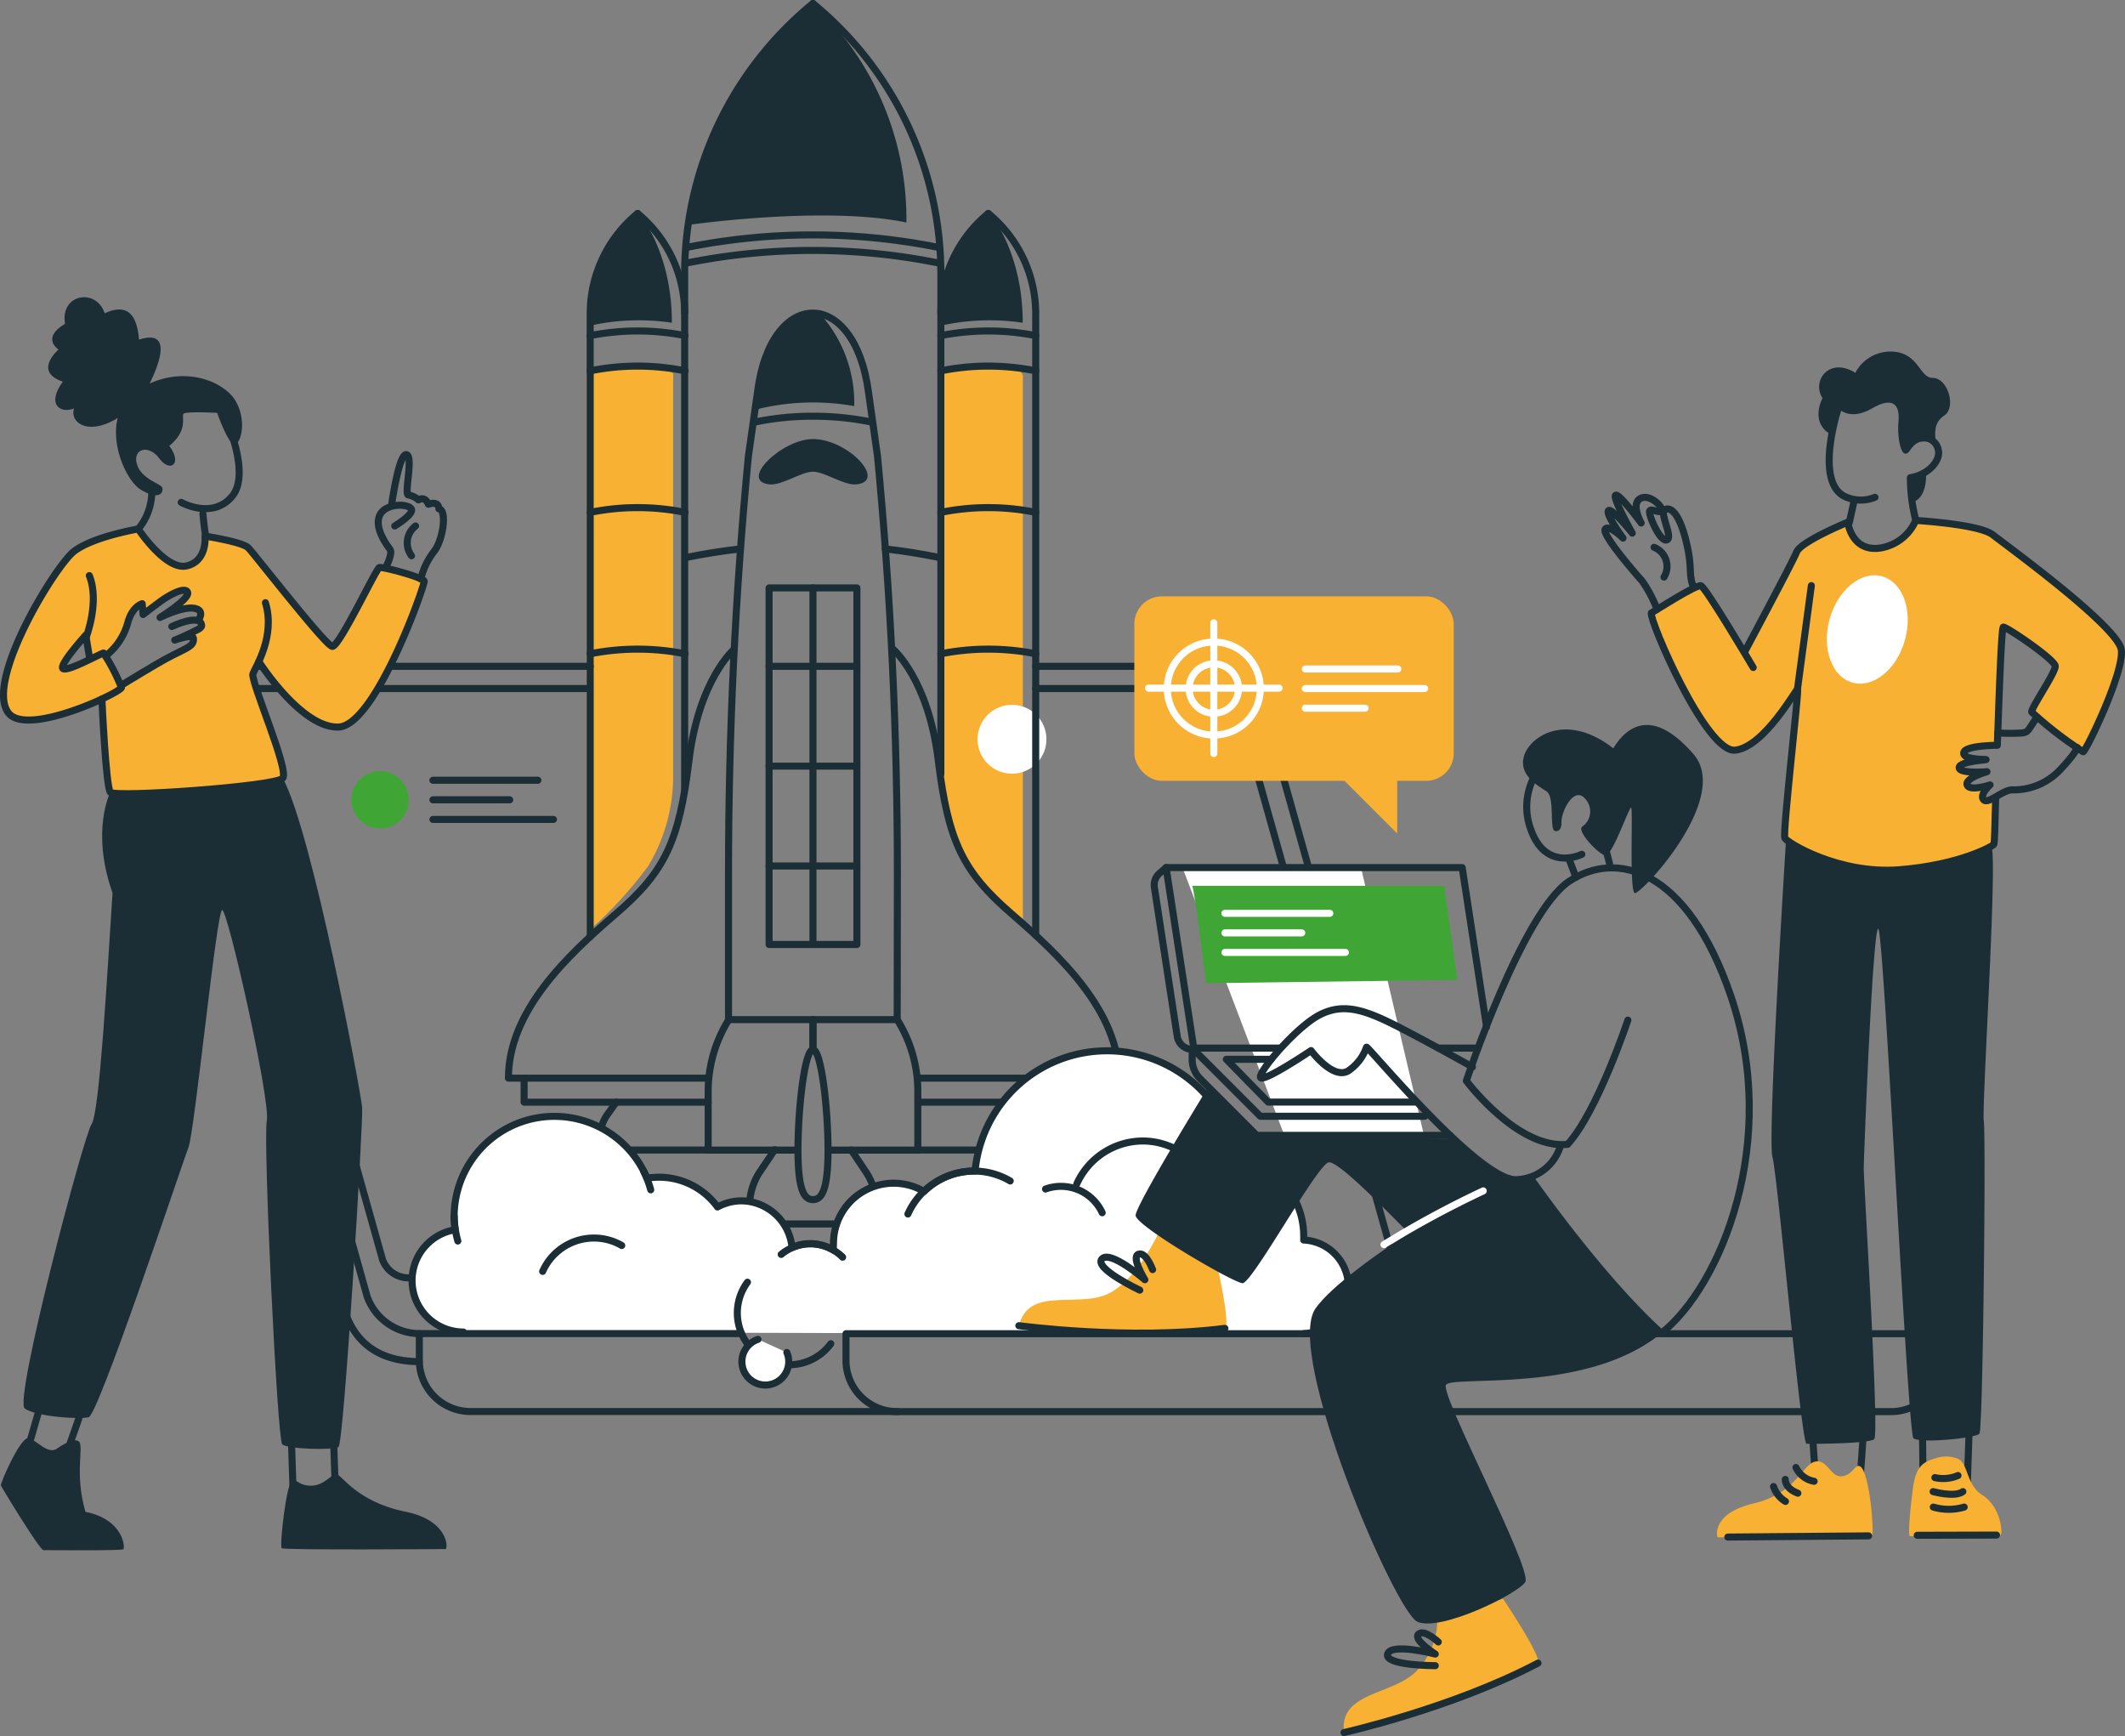 <?xml version="1.0" encoding="UTF-8"?> <svg xmlns="http://www.w3.org/2000/svg" viewBox="0 0 214.16 174.93"><rect x="0" y="0" width="214.16" height="174.93" fill="#808080" stroke="none"/><defs><style>.cls-1{fill:#f8b132;}.cls-2,.cls-7{fill:none;}.cls-2,.cls-6{stroke:#1b2e35;}.cls-2,.cls-6,.cls-7{stroke-linecap:round;stroke-linejoin:round;stroke-width:0.71px;}.cls-3{fill:#1b2e35;}.cls-4,.cls-6{fill:#fff;}.cls-5{fill:#3fa636;}.cls-7{stroke:#fff;}</style></defs><g id="Слой_2" data-name="Слой 2"><g id="Слой_1-2" data-name="Слой 1"><path class="cls-1" d="M166.41,61.77c-.32.9,5.89,13.73,8.25,13.82s6.49-5.77,6.49-5.77S179.7,84.25,180,84.59s3.53,3.62,9.89,3.06,11-2.19,11-2.56.2-4.55.2-4.55-.8.47-1.09.09.07-1.31.07-1.31-1.69.19-1.73-.32.9-1,.9-1-1.82.15-1.81-.54,1.69-1,1.65-.93-1.11-.33-1.07-.72,3.23-1,3.23-1,.39-11.64.64-11.55,5.2,3.15,5.23,3.93-2.61,4.07-2.37,4.63,4.84,4.13,5.18,4,4.25-8.63,3.86-10.32-12-11.32-13.26-11.72-7.12-1.74-7.59-1-2.08,2.87-4.38,2.54-2.13-2.83-2.56-2.65a46.46,46.46,0,0,0-4.74,2.72c-.4.41-5.28,10.81-5.53,10.4s-4-6.61-4.38-6.67A23,23,0,0,0,166.41,61.77Z"></path><path class="cls-2" d="M201.34,73.87c.17-4.88.38-10.66.56-10.68.39,0,5.19,3.27,5.23,3.93s-2.5,4.31-2.37,4.63a38.54,38.54,0,0,0,5.18,4c.27,0,4.47-8.66,3.79-10.5-1-2.65-11.51-10.28-12.89-11.36s-7.77-1.45-7.77-1.45a4.69,4.69,0,0,1-3.72,2.8c-2.77.3-3.13-2.62-3.13-2.62s-4.72,1.94-5.15,3-5.21,10-5.21,10"></path><path class="cls-2" d="M176.69,67.26s-4.79-8.1-5.27-8.24-5,2.75-5,2.75c-.21.72,5.55,14.19,8.48,13.82s6.09-6.13,6.26-6.14-1.53,14.53-1.28,15,5.43,3.67,11.53,3.19,9.38-2.38,9.51-2.53.11-2,.21-4.76"></path><path class="cls-3" d="M180,84.59s-1.9,30.09-1.37,32,2.89,28.87,3.44,28.89,6.29,0,6.82-.47-1.08-26-1.06-27.33.9-24.06,1.46-24.1,2.95,50.79,3.55,51.34,6.29,0,6.65-.46.66-29.88.44-31.5,1.51-28.1.7-27.7A27.4,27.4,0,0,1,189,87.62,17,17,0,0,1,180,84.59Z"></path><path class="cls-2" d="M185.24,41.22s-2.5,7.6.87,8.89a3.78,3.78,0,0,0,2.85,0"></path><path class="cls-3" d="M184.43,43.73c-2.06-1.25-.75-3.62-.75-3.62a2,2,0,0,1,.24-2.54c1.32-1.23,3.06,0,3.06,0a4,4,0,0,1,3.9-2.13c2.49.21,2.61,2.64,3.88,2.64,1.59,0,2.39,3,1.2,3.78-1.53,1-.61,2.76-1,2.79s-1.49-.72-2.42.67-1.35-1.23-1.21-2.78c.08-.87.11-3-2.7-1.37-2,1.16-3.14.17-3.14.17Z"></path><path class="cls-2" d="M193.7,44.12a1.49,1.49,0,0,1,1.64,1.2c.28,1.08-1,2.53-2.81,2.81a17.63,17.63,0,0,0,.54,4.28"></path><line class="cls-2" x1="186.81" y1="50.69" x2="186.37" y2="52.67"></line><path class="cls-2" d="M167,61.39a13.17,13.17,0,0,0-1.52-2.87c-.67-.73-4.06-4.66-3.71-5.19s1.8.89,1.8.89-1.78-2.41-1.47-2.76,2.4,2.26,2.4,2.26-2-3.54-1.68-3.81,2.58,2.79,2.58,2.79-1.08-1.93-.08-2.47,2.41,1,2.12,1.25-1-.28-1.18,0,1,3.11,1.7,2.93-.67-2.61-.22-3,1.39,0,2.14,2.93.23,3.37.79,4.83"></path><path class="cls-2" d="M166.7,55.15a2.07,2.07,0,0,1,1,3"></path><path class="cls-2" d="M205.29,72.26c-.91,1.33-.85,1.48-1.43,1.59a17.81,17.81,0,0,1-2.52,0l-.05,1.25s-3.25,0-3.38.74,2.26.66,2.25.7-2.75.19-2.71.82,2.8.4,2.8.4-2.24.64-2,1.33,2.31,0,2.31,0-1.12,1-.64,1.5,2-1.11,3-1a6.42,6.42,0,0,0,4.79-2.12c1.59-1.7,1.63-2.15,1.63-2.15"></path><line class="cls-2" x1="182.7" y1="145.07" x2="182.89" y2="147.84"></line><path class="cls-2" d="M187.76,144.72c0,.37-.26,3.78-.26,3.78"></path><line class="cls-2" x1="193.76" y1="145.02" x2="193.8" y2="148.43"></line><path class="cls-2" d="M198.43,144.78c0,.22-.17,4.93-.17,4.93"></path><path class="cls-1" d="M187.47,147.76c-.53-.32-.74.92-1.88,1s-1.44-1.82-2.71-1.47-1.91,3.21-6.17,4.21-3.69,3.4-3.6,3.4,15.3.13,15.55-.18S188.42,148.33,187.47,147.76Z"></path><path class="cls-1" d="M195.15,146.92c-1.52.41-2.1,1-2.38,3.17s-.5,4.66-.28,4.69,8.9.17,9.14-.11-.06-2.91-1.82-4-1.4-3.43-2.66-3.74A3.23,3.23,0,0,0,195.15,146.92Z"></path><path class="cls-2" d="M181,147.87a2.5,2.5,0,0,0,1.83,1.39"></path><path class="cls-2" d="M179.92,149.07s-.07.89,1.27,1.39"></path><path class="cls-2" d="M178.74,149.79a2.77,2.77,0,0,0,1.2,1.5"></path><path class="cls-2" d="M195,148.89a3.81,3.81,0,0,0,2.33-.21"></path><path class="cls-2" d="M194.82,150.3s2.19.61,3,0"></path><path class="cls-2" d="M194.84,151.86a5.51,5.51,0,0,0,3.11,0"></path><line class="cls-2" x1="174.13" y1="154.88" x2="188.32" y2="154.76"></line><line class="cls-2" x1="193.22" y1="154.7" x2="201.21" y2="154.68"></line><path class="cls-3" d="M64.64,21.83s3.1,3.86,3.07,10.69a22.75,22.75,0,0,0-8.23.29s-.31-4.81,2-8,2.66-3.2,2.66-3.2Z"></path><path class="cls-3" d="M100,21.83s3.09,3.86,3.07,10.69a22.75,22.75,0,0,0-8.23.29s-.31-4.81,2-8,2.65-3.2,2.65-3.2Z"></path><path class="cls-3" d="M82.54.92a29.81,29.81,0,0,1,8.81,21.5c-8.21-1.71-21.79.22-21.79.22S71.22,11.89,75.47,7A45.26,45.26,0,0,1,82,.51Z"></path><path class="cls-1" d="M94.83,38.52l0,40s.7,6.2,2.39,8.72a29.91,29.91,0,0,0,5.87,5.84V37.82l-.29-.55a14.15,14.15,0,0,0-4-.41c-2.48,0-4,.43-4,.82S94.83,38.52,94.83,38.52Z"></path><circle class="cls-4" cx="101.99" cy="74.49" r="3.47"></circle><path class="cls-1" d="M67.84,38.56l0,40a17.6,17.6,0,0,1-2.52,8.72A42.52,42.52,0,0,1,59.11,94V37.86l.3-.55a15.86,15.86,0,0,1,4.26-.42c2.61.06,4.18.44,4.18.83S67.84,38.56,67.84,38.56Z"></path><line class="cls-2" x1="43.63" y1="82.57" x2="55.78" y2="82.57"></line><line class="cls-2" x1="43.63" y1="80.59" x2="51.37" y2="80.59"></line><line class="cls-2" x1="43.63" y1="78.62" x2="54.21" y2="78.62"></line><circle class="cls-5" cx="38.31" cy="80.59" r="2.89"></circle><path class="cls-2" d="M90.42,102.74h-17V88q0-21.06,2-42l.92-6.47c1.31-10.61,9.79-10.67,11.19,0L88.44,46q2,21,2,42Z"></path><line class="cls-2" x1="81.93" y1="105.77" x2="81.93" y2="102.74"></line><path class="cls-2" d="M73.45,102.74h0A13.64,13.64,0,0,0,71.37,110v5.89h8.9"></path><line class="cls-2" x1="81.93" y1="105.77" x2="81.93" y2="102.74"></line><path class="cls-2" d="M90.42,102.74h0A13.64,13.64,0,0,1,92.5,110v5.89h-9"></path><path class="cls-2" d="M74,65.41s-3.56,3-4.56,11.21S67,87.85,62.06,92.09s-10.82,9.82-10.82,16.55H71.37"></path><path class="cls-2" d="M90,65.41s3.56,3,4.56,11.21,2.5,11.23,7.4,15.47,10.82,9.82,10.82,16.55H92.69"></path><polyline class="cls-2" points="52.82 108.64 52.82 111.06 71.37 111.06"></polyline><polyline class="cls-2" points="111.08 108.64 111.08 111.06 92.53 111.06"></polyline><path class="cls-2" d="M83.45,115.88c0,4.17-.68,5-1.52,5s-1.51-.82-1.51-5,.67-10.11,1.51-10.11S83.45,111.71,83.45,115.88Z"></path><path class="cls-2" d="M62.1,111.06l-.91,1.28a3.79,3.79,0,0,0-.69,2.18v1.36H71.37"></path><path class="cls-2" d="M101.77,111.06l.91,1.28a3.79,3.79,0,0,1,.69,2.18v1.36H92.5"></path><path class="cls-2" d="M85.79,115.88,87.21,118a6.32,6.32,0,0,1,1.11,3.59v1.74H75.54v-1.72A6.32,6.32,0,0,1,76.63,118l1.45-2.15"></path><path class="cls-2" d="M76.12,42.52a28.54,28.54,0,0,1,5.81-.58,29.21,29.21,0,0,1,5.81.57"></path><path class="cls-2" d="M69.17,24.94a64.44,64.44,0,0,1,25.46,0"></path><path class="cls-2" d="M69.17,26.51a64.19,64.19,0,0,1,25.46,0"></path><path class="cls-2" d="M89.22,55.31c1.85.21,3.66.5,5.41.86"></path><path class="cls-2" d="M69.17,56.17q2.64-.54,5.43-.86"></path><path class="cls-2" d="M59.48,33.82a24.54,24.54,0,0,1,9.56,0"></path><path class="cls-2" d="M59.48,37.37a24,24,0,0,1,9.56,0"></path><path class="cls-2" d="M59.48,51.63a24,24,0,0,1,9.56,0"></path><path class="cls-2" d="M59.48,65.88a24.54,24.54,0,0,1,9.56,0"></path><rect class="cls-2" x="77.51" y="59.24" width="8.85" height="35.93"></rect><line class="cls-2" x1="81.93" y1="59.24" x2="81.93" y2="95.17"></line><line class="cls-2" x1="77.51" y1="67.14" x2="86.35" y2="67.14"></line><line class="cls-2" x1="77.51" y1="77.2" x2="86.35" y2="77.2"></line><line class="cls-2" x1="77.51" y1="87.26" x2="86.35" y2="87.26"></line><path class="cls-2" d="M81.93.35A35.22,35.22,0,0,0,69,27.3V79.55"></path><path class="cls-2" d="M81.93.35a35.22,35.22,0,0,1,12.89,27V78"></path><path class="cls-2" d="M64.26,21.51a13.06,13.06,0,0,0-4.78,10V94.39"></path><path class="cls-2" d="M104.38,33.82a24.54,24.54,0,0,0-9.56,0"></path><path class="cls-2" d="M104.38,37.37a24,24,0,0,0-9.56,0"></path><path class="cls-2" d="M104.38,51.63a24,24,0,0,0-9.56,0"></path><path class="cls-2" d="M104.38,65.88a24.54,24.54,0,0,0-9.56,0"></path><path class="cls-2" d="M99.6,21.51a13.06,13.06,0,0,1,4.78,10V94.21"></path><path class="cls-2" d="M64.26,21.51A13.06,13.06,0,0,1,69,31.5"></path><path class="cls-2" d="M99.6,21.51a13.06,13.06,0,0,0-4.78,10"></path><path class="cls-3" d="M81.93,44.24c-3.14,0-7.53,4.26-4.36,4.57,1.22.12,3.18-1.28,4.36-1.28s3.14,1.4,4.36,1.28c3.17-.31-.84-4.57-4.36-4.57Z"></path><path class="cls-2" d="M42.26,134.38A5.64,5.64,0,0,1,37,130.64L20.25,70.89c-.58-2.07.82-3.75,3.13-3.75h36.1"></path><path class="cls-2" d="M104.38,67.14H122a5.65,5.65,0,0,1,5.24,3.75l16.77,59.75c.58,2.07-.82,3.74-3.13,3.74"></path><path class="cls-2" d="M42.26,137.2c-4.91,0-6.83-2.82-7.54-5.23L18.37,73.7a2.8,2.8,0,0,1,.35-2.46c.54-.79,2-3,2-3"></path><path class="cls-2" d="M104.38,69.38h17.85a2.79,2.79,0,0,1,2.57,1.84l15.64,55.7a1.44,1.44,0,0,1-1.55,1.84H41.12a2.78,2.78,0,0,1-2.57-1.84L22.91,71.22a1.43,1.43,0,0,1,1.54-1.84h35"></path><path class="cls-4" d="M131.39,125h0c0-.12,0-.25,0-.37a8,8,0,0,0-6.71-7.92A13.36,13.36,0,0,0,98.27,118h-.06a7.23,7.23,0,0,0-5.08,2.06A6.06,6.06,0,0,0,84,125.31a4.68,4.68,0,0,0,0,.66,4.55,4.55,0,0,0-2.34-.66,4.5,4.5,0,0,0-1.84.4A5.19,5.19,0,0,0,74.72,121a5.14,5.14,0,0,0-2.41.62,7.29,7.29,0,0,0-5.93-3,7.72,7.72,0,0,0-1.18.1,10.1,10.1,0,0,0-19.43,3.86,9.8,9.8,0,0,0,.1,1.33,5.19,5.19,0,0,0,.83,10.31l84.69.23a4.72,4.72,0,0,0,0-9.43Z"></path><path class="cls-2" d="M131.39,134.38a4.72,4.72,0,0,0,0-9.43h0c0-.12,0-.25,0-.37a8,8,0,0,0-6.71-7.92A13.36,13.36,0,0,0,98.27,118h-.06a7.23,7.23,0,0,0-5.08,2.06A6.06,6.06,0,0,0,84,125.31a4.68,4.68,0,0,0,0,.66,4.55,4.55,0,0,0-2.34-.66,4.5,4.5,0,0,0-1.84.4A5.19,5.19,0,0,0,74.72,121a5.14,5.14,0,0,0-2.41.62,7.29,7.29,0,0,0-5.93-3,7.72,7.72,0,0,0-1.18.1,10.1,10.1,0,0,0-19.43,3.86,9.8,9.8,0,0,0,.1,1.33,5.19,5.19,0,0,0,.83,10.31"></path><path class="cls-2" d="M91.5,122.33A7.31,7.31,0,0,1,98.17,118a7.22,7.22,0,0,1,3.64,1"></path><path class="cls-2" d="M108.51,119.32a7.32,7.32,0,0,1,6.68-4.35,7.21,7.21,0,0,1,3.63,1"></path><path class="cls-2" d="M54.69,128.11a5.65,5.65,0,0,1,5.16-3.36,5.57,5.57,0,0,1,2.81.75"></path><path class="cls-2" d="M78.73,126.4a4.61,4.61,0,0,1,6.19.28"></path><path class="cls-2" d="M105.37,119.81a4.59,4.59,0,0,1,5.71,2.39"></path><path class="cls-2" d="M46.14,125.05a10.25,10.25,0,0,1-.37-2.48"></path><path class="cls-2" d="M64.86,118a10.24,10.24,0,0,1,.72,1.89"></path><path class="cls-2" d="M90.42,134.38H190.58a5.16,5.16,0,0,1,5.16,5.16v2.69a0,0,0,0,1,0,0H85.26a0,0,0,0,1,0,0v-2.69A5.16,5.16,0,0,1,90.42,134.38Z" transform="translate(281 276.62) rotate(-180)"></path><path class="cls-2" d="M74.6,134.38H42.26v2.69a5.16,5.16,0,0,0,5.16,5.16h43"></path><path class="cls-2" d="M83.73,135.4a5.22,5.22,0,1,1-8.4-6.2"></path><path class="cls-6" d="M79.3,136.28a2.32,2.32,0,0,1,.19.91,2.36,2.36,0,1,1-3.1-2.23"></path><path class="cls-3" d="M76.09,41.29a23.66,23.66,0,0,1,10-.37,13.38,13.38,0,0,0-3.44-9.29,2.91,2.91,0,0,0-3.45,1.08,12.93,12.93,0,0,0-2.73,5.9Z"></path><rect class="cls-1" x="114.32" y="60.09" width="32.19" height="18.59" rx="2.78"></rect><path class="cls-1" d="M42.75,58.34c-.24-.32-4.25-1.51-4.52-1.14s-4.18,7.94-4.74,7.94-7.9-9.78-8.71-10.1a32.85,32.85,0,0,0-3.44-.89c-.33-.06-.58-.49-.69.54s-1.1,2.32-2,2.37A5.19,5.19,0,0,1,15,54.7c-1-1.51-1.1-1.39-1.57-1.32s-4.19,1.23-4.19,1.23a6.87,6.87,0,0,0-4,3.42C3.78,60.59-1.28,69.29.82,71.81s9.45-1.07,9.45-1.07.37,8.62.85,9.09,17-.84,17.37-1.41-3.35-9.81-3-10.54.61-1.15.9-.74,4.44,6.4,7.48,6.11,5.14-5.9,5.91-7.37S43,58.66,42.75,58.34ZM9.14,66.41c-.05.15-2.14,1.25-2.64.93S7.41,65.47,8,64.79a1,1,0,0,1,.58-.57C9,64.08,9.19,66.26,9.14,66.41Zm10.78-3a9.58,9.58,0,0,1-1.44.77c.45-.15,1-.23.94.27-.05.86-5.1,3.14-5.16,3.18s-2,1.55-2.19,1.33-1.3-2.47-1.3-2.47c-.19-.25.37-.6.63-1.06s2.36-4.86,2.74-4.54.07,1.17.47.86,4.05-3,4.23-2.17-1.48,2-1.48,2,2.44-.8,2.74-.07a.79.79,0,0,1-.3,1.05S20.68,62.89,19.92,63.43Z"></path><path class="cls-2" d="M17.32,63.13s2.9-1.39,3-.1c0,.31-.6.48-1,.71-.81.41-1.71.76-1.71.76s1.82-.65,1.88-.21c.14,1-1,1-3.82,2.69-.7.41-2.12,1.26-3.33,2"></path><path class="cls-2" d="M9,66.13,8.64,64s-2.71,3-2.3,3.36,3.43-1.32,4.09-1.56a18.55,18.55,0,0,1,1.81,3.49c-.27.59-9.63,5-11.42,2.51-2.33-3.22,4.72-14.72,6.61-16.22s6.5-2.28,6.5-2.28,2.78,4.22,4.89,3.72,1.84-3,1.84-3,3.75.58,4.35,1.17,7.78,9.87,8.48,9.94,4.41-7.83,4.74-7.94,4.44,1,4.52,1.37S37.84,73.15,34.1,73.26s-8-6.58-8-6.58"></path><path class="cls-2" d="M20,62.48s.74-1-.45-1.19-3.42.93-3.42.93,3-1.87,2.78-2.52-1.89.27-2.74.9-1.75,1.32-1.75,1.32l-.09-1.09s-1,.27-1.44,1.88A6.42,6.42,0,0,1,10.77,66"></path><path class="cls-2" d="M8.68,64.22S10.07,60.64,9,58"></path><path class="cls-2" d="M10.27,70.44s.4,8.83.85,9.39,16.67-.59,17.37-1.41-3.28-9.84-3-10.54,2.29-3.78,1.26-7.15"></path><path class="cls-2" d="M38.88,57.18s.72-1.41.44-1.8S37.73,53.29,38.23,52s2.78-1.29,3.2-.76S39.78,53,39.78,53"></path><path class="cls-2" d="M39.49,50.72s.71-5,1.46-4.91-.26,4.07.22,4.07a2,2,0,0,1,1,.49s.63-.45,1,.44c.84-.28,1.06.11,1.06.46.85.1.44,3.17-.52,4.34a7.28,7.28,0,0,0-1.3,2.73"></path><path class="cls-2" d="M41.88,53a2.16,2.16,0,0,0-.41,3"></path><path class="cls-2" d="M18.26,50.62s3.1,1.76,5.11-.58-.74-8.14-.74-8.14"></path><path class="cls-3" d="M21.88,41.6s1.15,3.3,1.79,3.18,1.22-2.46.06-4.4-5.31-3.79-9.66-1.22-1.77,9.06.13,10.19,2.26.26,2.17-.18-2.15-.86-2.58-2.42,1.21-2,2.27-.55,2.38.57,1-1.27c2-1.62,1.16-3,1.45-3.25S21.88,41.6,21.88,41.6Z"></path><path class="cls-2" d="M15.29,49.2a5.9,5.9,0,0,1-1.36,4.11"></path><path class="cls-2" d="M20.73,54c-.13-.59-.28-2.24-.28-2.24"></path><path class="cls-3" d="M14.41,39.91s4.26-7.2-.4-5.69c-.25-3.28-1.8-3.42-3.46-2.65-.82-2.56-4.5-2-4,1.06-2.45,1.45-.65,2.59-.65,2.59s-2.61,2.2.43,3.24c-1.69,2.32-.21,3.24,1.12,2.7C6.91,43.1,10.25,44.55,14.41,39.91Z"></path><path class="cls-3" d="M11.12,79.83s-2,3.85.22,10.15c-.55,8.44-1.3,22.07-2.11,23.29s-7.85,27.82-6.74,28.65,5.44,1.11,6.44.89S18.38,117.2,19,115.59s2.83-23.84,3.39-23.89,4.89,19.22,4.5,21.22,1.05,32.11,1.55,32.61,5.11.61,5.67.28,2.5-32.78,2.39-34.22-5-27.67-8-33.17C22.82,80.14,11.12,79.83,11.12,79.83Z"></path><line class="cls-2" x1="4.01" y1="141.83" x2="2.86" y2="145.79"></line><path class="cls-2" d="M8.07,142.53c0,.09-1,2.89-1,2.89"></path><line class="cls-2" x1="29.38" y1="145.42" x2="29.52" y2="149.7"></line><path class="cls-2" d="M33.63,145.42c0,.2.14,4,.14,4"></path><path class="cls-3" d="M5.81,145.92c-.95.78-2.14-.87-2.95-1S0,149.49.09,149.69,4,156.21,4.38,156.2s7.89.08,8.06-.1,0-3-3.83-3.76c-1.12-3.84-.14-6.54-.64-7.07S5.81,145.92,5.81,145.92Z"></path><path class="cls-3" d="M29.52,149.14c-.66,0-1.35,6.65-1.14,6.86s16.23.09,16.51.09.37-2.87-4-3.76c-5-1-6.51-3.82-7-3.8s-1.22,1.13-2.45,1.17S30,149.13,29.52,149.14Z"></path><polygon class="cls-4" points="119.17 87.42 137.16 87.42 143.58 114.7 129.89 115.59 119.17 87.42"></polygon><path class="cls-1" d="M144.85,163.06a7.41,7.41,0,0,1-2.1,5.32c-2.33,2.45-7.83,2.06-7.3,6.2,5-1,19.15-6.34,19.55-7s-3.52-6.48-3.52-6.48Z"></path><path class="cls-2" d="M154.24,118.71s7,10.07,13.19,15.63c6-4.74,12-19.33,7-34-4.41-12.91-11.58-14.7-16.3-11.53s-10.35,20.1-10.35,20.1,5.16,6.92,10.2,6.4c3-3.26,6.08-12.52,6.08-12.52"></path><path class="cls-2" d="M157.21,115.63a4.79,4.79,0,0,1-4.26,3.23c-3.6.48-15-13.37-15.23-13.34a4.79,4.79,0,0,1-1.88,2.41c-1.56.85-3.71-2.07-3.71-2.07s-4.63,3.11-5.07,2.74,3.55-5.15,6-6.37,4.63-.45,8.33,1.48,7,3.8,7,3.8"></path><line class="cls-2" x1="144.96" y1="105.61" x2="148.8" y2="105.61"></line><polyline class="cls-2" points="143.58 112.48 127.02 112.48 120.15 105.61 129.02 105.61"></polyline><polyline class="cls-2" points="149.82 103.46 147.36 87.42 117.52 87.42 120.31 105.61"></polyline><path class="cls-2" d="M117.52,87.42l-.65.57a1.56,1.56,0,0,0-.53,1.42l2.3,15a1.55,1.55,0,0,0,1.51,1.33h0"></path><path class="cls-1" d="M116.87,124s-2.14,4.88-5.18,6.36-8.06-.81-9,3.25c5,.81,20.15.76,20.77.27s-1-7.3-1-7.3Z"></path><path class="cls-2" d="M102.68,133.58s11.14,1.5,20.77.27"></path><polyline class="cls-2" points="128.11 106.74 123.59 106.74 127.81 111.05 142.56 111.05"></polyline><path class="cls-2" d="M120.15,105.77v1a2.71,2.71,0,0,0,.81,1.93l5.69,5.7h19.49"></path><path class="cls-2" d="M159.42,86.08s-3.63,1.82-5.15-2.52a6.53,6.53,0,0,1,.85-6.11"></path><path class="cls-3" d="M156.75,83.74c-.66,0,0-3.41-.89-4s-2.83-1.64-2.27-3.56,4.19-4.5,9-.78c1.58-2.58,4.22-3.86,8.08.59s-5.36,14.22-5.92,14-.16-8.5-.36-8.61-1.91,4.92-2.61,4.81-2.89-2.45-2.33-2.89a1.86,1.86,0,0,0,.28-2.84c-1.11-1.27-2.39,1.31-2.36,2.37S156.75,83.74,156.75,83.74Z"></path><path class="cls-2" d="M158.09,86.46s.6,1.55.73,1.93"></path><path class="cls-2" d="M161.67,85s.45,1.61.54,2"></path><path class="cls-3" d="M151.36,118.46s-15.65,8.9-18.79,13.4,8,30.5,10.27,31.55,10.11-2.78,10.88-4-8.55-18.81-8-19.85,14.13,1,21.71-5.22c-4.54-4.62-12.59-14.79-12.59-14.79l-.89-1.09S153.5,119.18,151.36,118.46Z"></path><path class="cls-3" d="M142.56,124.74c-.39-.11-7.5-7.88-8.67-7.61s-7.72,12.23-8.67,12.17-10.77-5.78-10.77-6.83,7.32-12.94,7.32-12.94l4.88,4.88,19.85.34s4.17,3.73,6.17,4.67A75.91,75.91,0,0,1,142.56,124.74Z"></path><path class="cls-2" d="M135.45,174.58s11-2.48,19.55-7"></path><path class="cls-7" d="M149.48,120a100,100,0,0,0-10,5.41"></path><path class="cls-2" d="M144.65,167.84s-5.15,0-4.81-1.17,4.81,0,4.81,0-2.26-1.44-1.7-2,2,.78,2,.78"></path><path class="cls-2" d="M114.87,130s-4.66-2.19-3.82-3.14,4.33,2.09,4.33,2.09-1.41-2.28-.65-2.57,1.43,1.55,1.43,1.55"></path><line class="cls-2" x1="181.15" y1="69.45" x2="182.55" y2="59.01"></line><path class="cls-3" d="M192.71,50.6c1-.21,1.5-1.52,1.39-3.06-.75.38-1.59.48-1.57.59S192.71,50.6,192.71,50.6Z"></path><ellipse class="cls-4" cx="188.2" cy="63.44" rx="5.56" ry="3.94" transform="translate(76.79 227.85) rotate(-74.51)"></ellipse><path class="cls-5" d="M120.15,89.26c.22.22,1.4,9.81,1.4,9.81l25.33-.33-1.33-9.48Z"></path><line class="cls-7" x1="123.45" y1="95.97" x2="135.59" y2="95.97"></line><line class="cls-7" x1="123.45" y1="94" x2="131.19" y2="94"></line><line class="cls-7" x1="123.45" y1="92.03" x2="134.02" y2="92.03"></line><line class="cls-7" x1="131.55" y1="71.36" x2="137.58" y2="71.36"></line><line class="cls-7" x1="131.55" y1="69.38" x2="143.58" y2="69.38"></line><line class="cls-7" x1="131.55" y1="67.41" x2="140.88" y2="67.41"></line><polygon class="cls-1" points="134.02 77.2 140.81 83.99 140.81 77.45 134.02 77.2"></polygon><circle class="cls-7" cx="122.33" cy="69.38" r="4.69"></circle><circle class="cls-7" cx="122.33" cy="69.38" r="2.49"></circle><line class="cls-7" x1="122.33" y1="62.76" x2="122.33" y2="75.93"></line><line class="cls-7" x1="128.91" y1="69.34" x2="115.75" y2="69.34"></line></g></g></svg> 